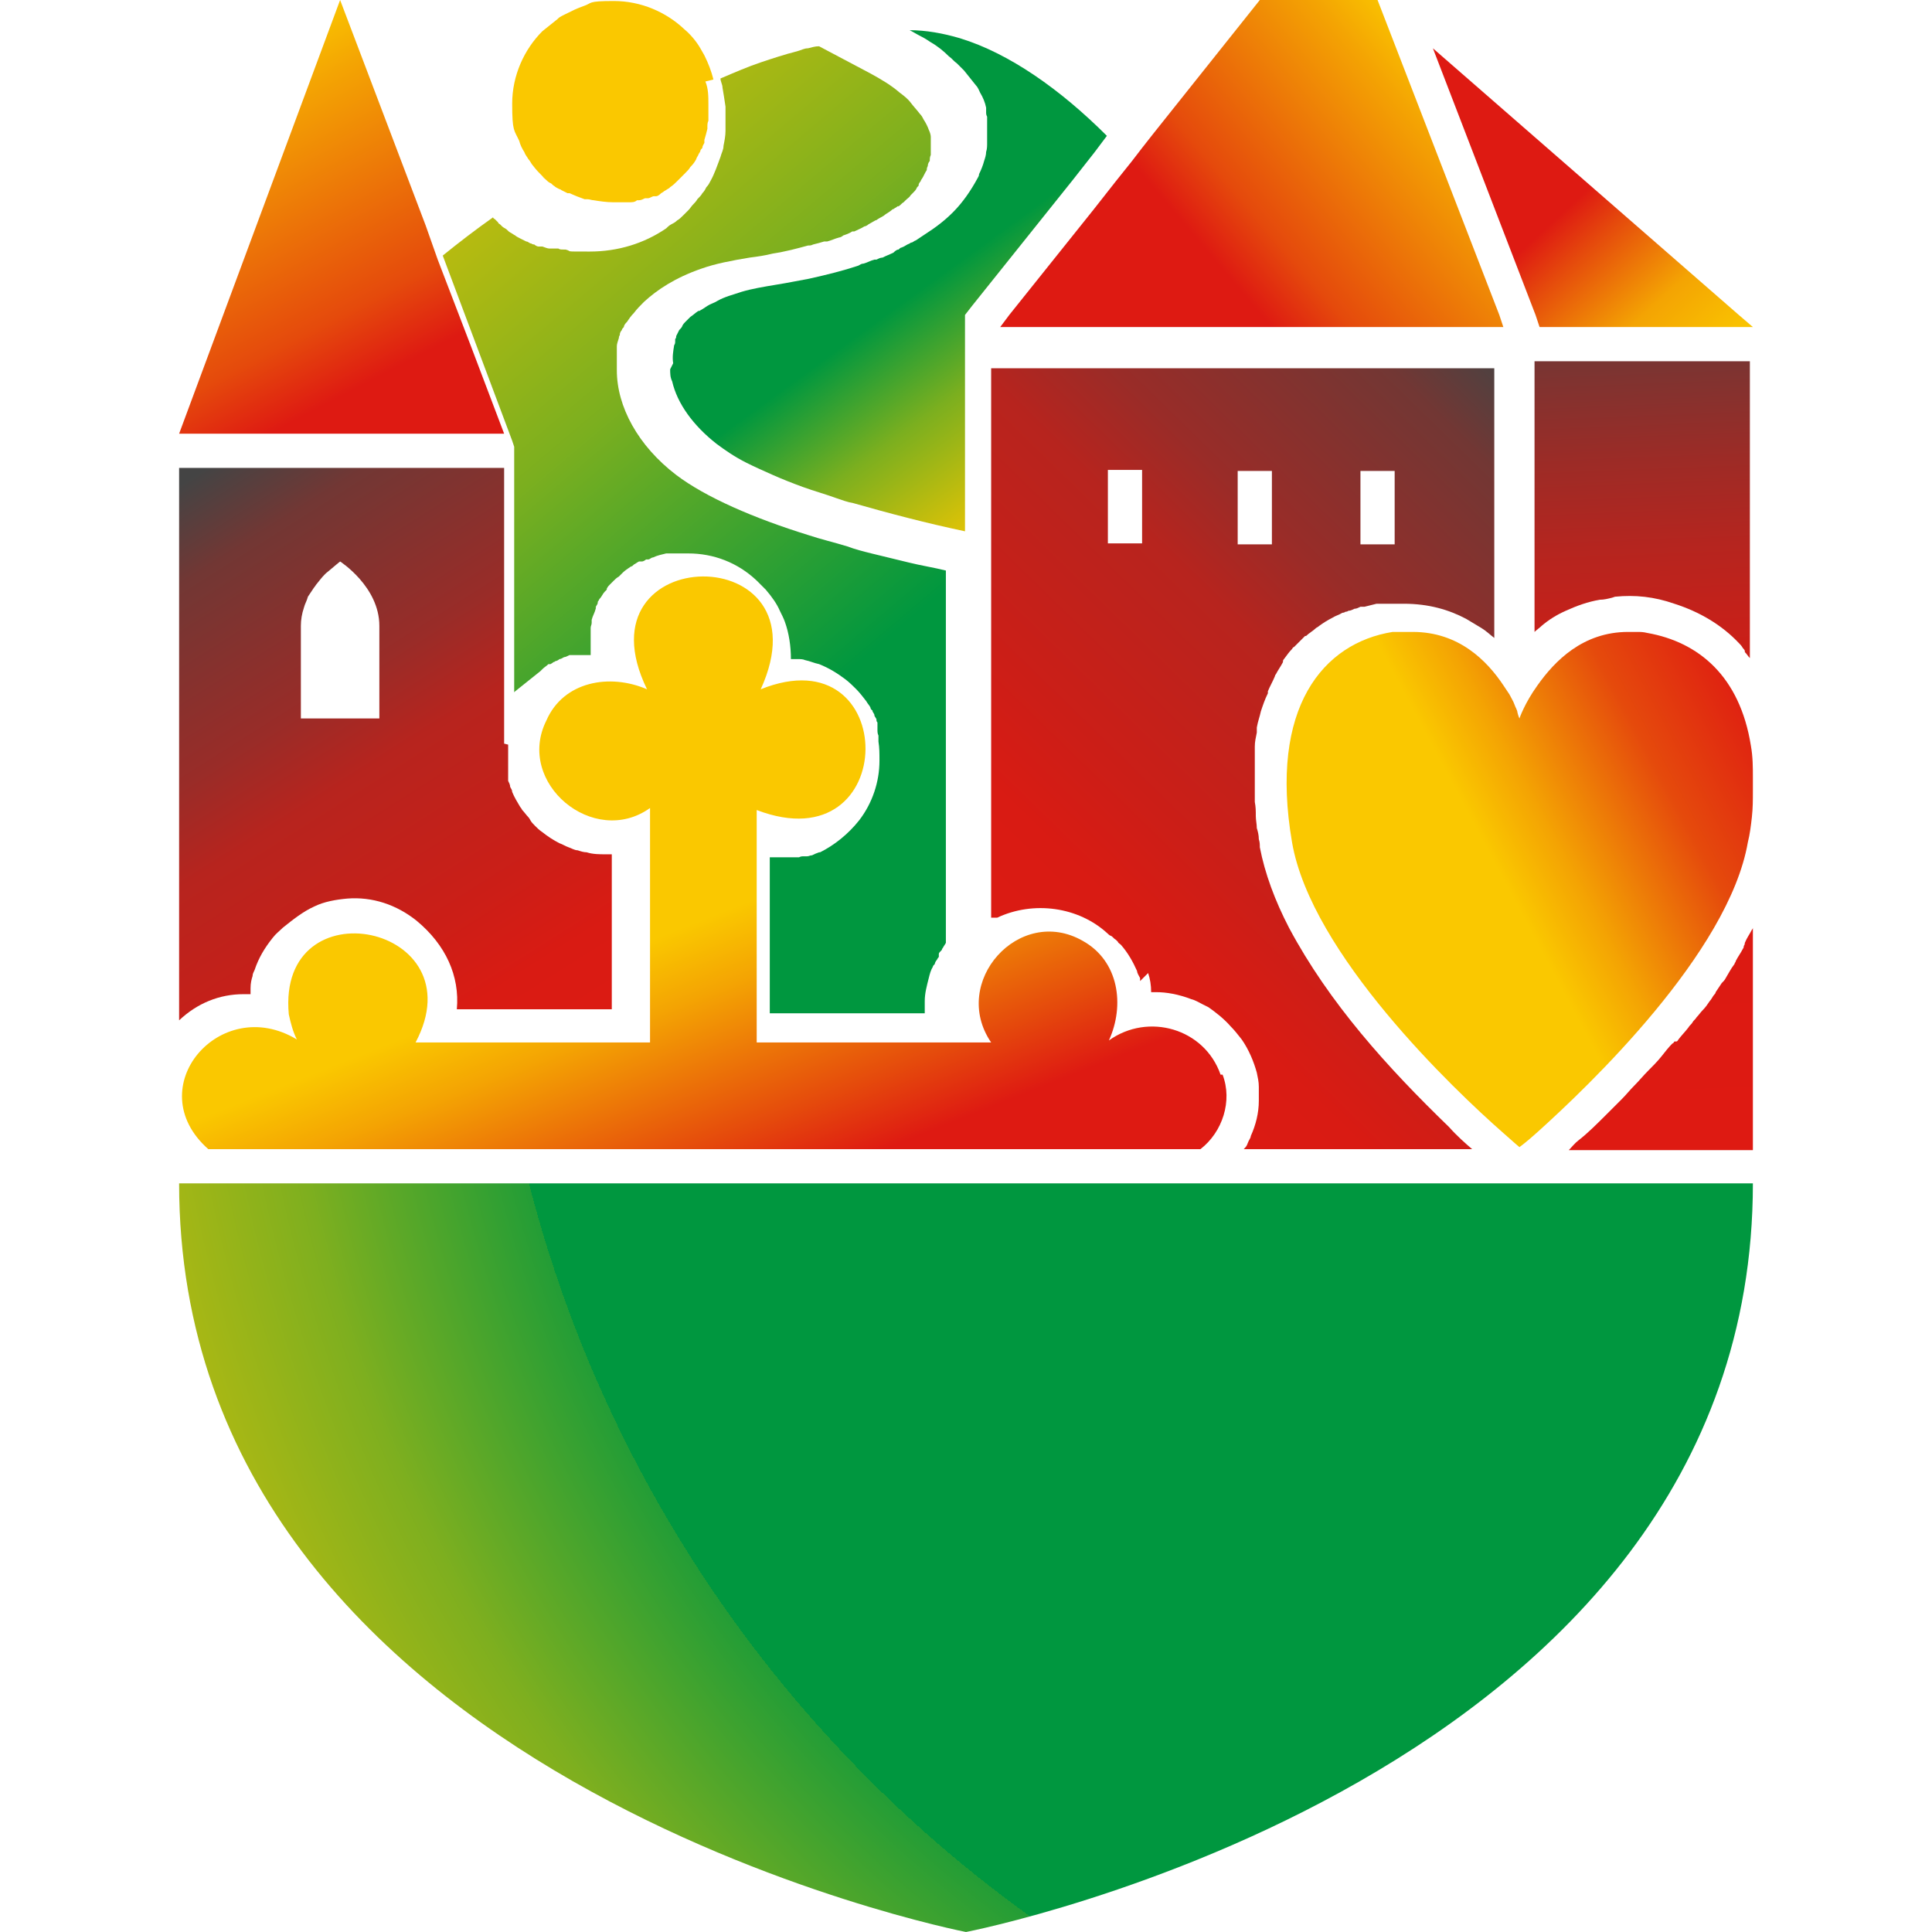 <svg xmlns="http://www.w3.org/2000/svg" xmlns:xlink="http://www.w3.org/1999/xlink" id="Calque_2" viewBox="0 0 192 192"><defs><style>      .st0 {        fill: none;      }      .st1 {        fill: url(#Dégradé_sans_nom_6);      }      .st2 {        fill: url(#Dégradé_sans_nom_7);      }      .st3 {        fill: url(#Dégradé_sans_nom_4);      }      .st4 {        fill: url(#Dégradé_sans_nom_5);      }      .st5 {        fill: url(#Dégradé_sans_nom_2);      }      .st6 {        fill: url(#Dégradé_sans_nom_3);      }      .st7 {        fill: url(#Dégradé_sans_nom_8);      }      .st8 {        fill: #fac800;      }      .st9 {        fill: url(#Dégradé_sans_nom_201);      }      .st10 {        fill: url(#Dégradé_sans_nom_100);      }      .st11 {        fill: url(#Dégradé_sans_nom_41);      }      .st12 {        fill: url(#Dégradé_sans_nom_31);      }      .st13 {        fill: url(#Dégradé_sans_nom_98);      }      .st14 {        fill: url(#Dégradé_sans_nom_20);      }      .st15 {        fill: url(#Dégradé_sans_nom_22);      }    </style><linearGradient id="D&#xE9;grad&#xE9;_sans_nom_4" data-name="D&#xE9;grad&#xE9; sans nom 4" x1="109.5" y1="78.9" x2="164.5" y2="49.5" gradientUnits="userSpaceOnUse"><stop offset=".5" stop-color="#fac800"></stop><stop offset=".6" stop-color="#f4a403"></stop><stop offset=".8" stop-color="#e54a0c"></stop><stop offset="1" stop-color="#de1a12"></stop></linearGradient><linearGradient id="D&#xE9;grad&#xE9;_sans_nom_3" data-name="D&#xE9;grad&#xE9; sans nom 3" x1="27.7" y1="62.9" x2="53.4" y2="127.9" gradientUnits="userSpaceOnUse"><stop offset=".6" stop-color="#fac800"></stop><stop offset=".7" stop-color="#f4a403"></stop><stop offset=".9" stop-color="#e54a0c"></stop><stop offset="1" stop-color="#de1a12"></stop></linearGradient><linearGradient id="D&#xE9;grad&#xE9;_sans_nom_31" data-name="D&#xE9;grad&#xE9; sans nom 3" x1="48.4" y1="54.9" x2="74" y2="119.7" xlink:href="#D&#xE9;grad&#xE9;_sans_nom_3"></linearGradient><linearGradient id="D&#xE9;grad&#xE9;_sans_nom_7" data-name="D&#xE9;grad&#xE9; sans nom 7" x1="109.2" y1="54.9" x2="78.3" y2="12.3" gradientUnits="userSpaceOnUse"><stop offset=".1" stop-color="#fac800"></stop><stop offset=".2" stop-color="#d6c108"></stop><stop offset=".4" stop-color="#7baf1f"></stop><stop offset=".6" stop-color="#00973f"></stop></linearGradient><linearGradient id="D&#xE9;grad&#xE9;_sans_nom_98" data-name="D&#xE9;grad&#xE9; sans nom 98" x1="46" y1="7.6" x2="121.2" y2="96.5" gradientUnits="userSpaceOnUse"><stop offset="0" stop-color="#fac800"></stop><stop offset="0" stop-color="#d6c108"></stop><stop offset=".3" stop-color="#7baf1f"></stop><stop offset=".6" stop-color="#00973f"></stop></linearGradient><linearGradient id="D&#xE9;grad&#xE9;_sans_nom_22" data-name="D&#xE9;grad&#xE9; sans nom 22" x1="18.2" y1="7" x2="51.5" y2="70.8" gradientUnits="userSpaceOnUse"><stop offset="0" stop-color="#fac800"></stop><stop offset=".1" stop-color="#f4a403"></stop><stop offset=".4" stop-color="#e54a0c"></stop><stop offset=".5" stop-color="#de1a12"></stop></linearGradient><linearGradient id="D&#xE9;grad&#xE9;_sans_nom_2" data-name="D&#xE9;grad&#xE9; sans nom 2" x1="58.5" y1="112.7" x2="13.2" y2="41.1" gradientUnits="userSpaceOnUse"><stop offset="0" stop-color="#de1a12"></stop><stop offset=".2" stop-color="#d91b13"></stop><stop offset=".3" stop-color="#cc1e17"></stop><stop offset=".5" stop-color="#b7241e"></stop><stop offset=".6" stop-color="#992c28"></stop><stop offset=".8" stop-color="#723734"></stop><stop offset=".9" stop-color="#444"></stop></linearGradient><linearGradient id="D&#xE9;grad&#xE9;_sans_nom_8" data-name="D&#xE9;grad&#xE9; sans nom 8" x1="96.1" y1="102.4" x2="162.8" y2="34" gradientUnits="userSpaceOnUse"><stop offset="0" stop-color="#de1a12"></stop><stop offset=".2" stop-color="#d91b13"></stop><stop offset=".3" stop-color="#cc1e17"></stop><stop offset=".5" stop-color="#b7241e"></stop><stop offset=".6" stop-color="#992c28"></stop><stop offset=".8" stop-color="#723734"></stop><stop offset=".9" stop-color="#444"></stop></linearGradient><linearGradient id="D&#xE9;grad&#xE9;_sans_nom_20" data-name="D&#xE9;grad&#xE9; sans nom 20" x1="166" y1="112.5" x2="162.7" y2="29.3" gradientUnits="userSpaceOnUse"><stop offset="0" stop-color="#de1a12"></stop><stop offset=".3" stop-color="#db1a12"></stop><stop offset=".5" stop-color="#d41c15"></stop><stop offset=".6" stop-color="#c72019"></stop><stop offset=".7" stop-color="#b5251f"></stop><stop offset=".8" stop-color="#9d2b26"></stop><stop offset=".9" stop-color="#803330"></stop><stop offset="1" stop-color="#5e3c3b"></stop><stop offset="1" stop-color="#444"></stop></linearGradient><linearGradient id="D&#xE9;grad&#xE9;_sans_nom_201" data-name="D&#xE9;grad&#xE9; sans nom 20" x1="165.4" y1="112.5" x2="162.1" y2="29.3" xlink:href="#D&#xE9;grad&#xE9;_sans_nom_20"></linearGradient><linearGradient id="D&#xE9;grad&#xE9;_sans_nom_5" data-name="D&#xE9;grad&#xE9; sans nom 5" x1="168.8" y1="38.1" x2="139.5" y2="6.2" gradientUnits="userSpaceOnUse"><stop offset="0" stop-color="#fac800"></stop><stop offset=".2" stop-color="#f4a403"></stop><stop offset=".4" stop-color="#e54a0c"></stop><stop offset=".5" stop-color="#de1a12"></stop></linearGradient><linearGradient id="D&#xE9;grad&#xE9;_sans_nom_6" data-name="D&#xE9;grad&#xE9; sans nom 6" x1="146.1" y1="8.8" x2="99.7" y2="48.1" gradientUnits="userSpaceOnUse"><stop offset="0" stop-color="#fac800"></stop><stop offset=".1" stop-color="#f4a403"></stop><stop offset=".4" stop-color="#e54a0c"></stop><stop offset=".5" stop-color="#de1a12"></stop></linearGradient><radialGradient id="D&#xE9;grad&#xE9;_sans_nom_100" data-name="D&#xE9;grad&#xE9; sans nom 100" cx="177.7" cy="85.5" fx="177.7" fy="85.5" r="215.3" gradientUnits="userSpaceOnUse"><stop offset=".6" stop-color="#00973f"></stop><stop offset=".6" stop-color="#239d36"></stop><stop offset=".7" stop-color="#7eaf1f"></stop><stop offset=".9" stop-color="#fac800"></stop></radialGradient><linearGradient id="D&#xE9;grad&#xE9;_sans_nom_41" data-name="D&#xE9;grad&#xE9; sans nom 4" x1="121.1" y1="100.6" x2="176.1" y2="71.3" xlink:href="#D&#xE9;grad&#xE9;_sans_nom_4"></linearGradient></defs><g><g><path class="st0" d="M68,2.8c.6.6,1.1,1.2,1.6,1.9-.4-.7-1-1.4-1.6-1.9Z"></path><path class="st0" d="M140.1,62.6c0,0,.2,0,.3,0,0,0-.2,0-.3,0,0,0,0,0,0,0Z"></path><path class="st0" d="M138.4,62.8c.2,0,.4,0,.5,0,.3,0,.6,0,.9,0-.3,0-.6,0-.9,0-.2,0-.4,0-.5,0Z"></path><path class="st0" d="M148.8,67c.2.3.5.6.6.9h0c-.2-.3-.4-.6-.6-.9Z"></path><path class="st0" d="M151.5,113.6c.3-.3.7-.6,1.3-1.1-.6.5-1,.9-1.3,1.1Z"></path><path class="st0" d="M56.5,65s0,0,0,0c0,0,0,0,0,0,0,0,0,0,0,0Z"></path><path class="st0" d="M150.7,70.3c0,.1.1.2.1.4,0,0,0,.2,0,.2,0,0,0-.1,0-.2,0-.1,0-.2-.1-.4Z"></path><path class="st0" d="M51.5,13.9c.1.4.3.8.5,1.1.1.3.3.5.4.7-.2-.2-.3-.5-.4-.7-.2-.4-.4-.7-.5-1.1Z"></path><path class="st8" d="M70.9,7.9c-.2-.8-.5-1.6-.9-2.4-.1-.2-.3-.5-.4-.7-.4-.7-1-1.4-1.6-1.9-1.8-1.7-4.3-2.8-7-2.8s-2.1.2-3,.5c-.6.2-1.2.5-1.8.8s-.6.3-.8.5c-.5.4-1,.8-1.5,1.2-1.8,1.8-3,4.4-3,7.2s.2,2.6.7,3.7c.1.4.3.8.5,1.1.1.3.3.5.4.7.2.2.3.5.5.7.3.4.6.7.9,1h0c.1.1.3.3.4.4.1.1.2.2.4.3.1,0,.2.2.4.3.1.1.3.2.5.3,0,0,0,0,0,0,0,0,.1,0,.2.1.2.1.4.2.6.3,0,0,.1,0,.2,0,.2.1.5.2.7.3,0,0,0,0,0,0,0,0,0,0,0,0,0,0,0,0,0,0,.3.1.5.2.8.3.1,0,.2,0,.3,0,.2,0,.4.1.6.1.6.1,1.3.2,1.9.2s.6,0,.9,0c.1,0,.2,0,.3,0,.2,0,.4,0,.5,0,0,0,0,0,0,0,.2,0,.5,0,.7-.2,0,0,.1,0,.2,0,.2,0,.4-.1.6-.2,0,0,.2,0,.3,0,.2,0,.4-.2.6-.2,0,0,0,0,0,0,0,0,0,0,.1,0,0,0,0,0,.1,0,.2,0,.4-.2.5-.3,0,0,.2-.1.3-.2.2-.1.3-.2.5-.3,0,0,0,0,.1-.1.3-.2.5-.4.7-.6,0,0,0,0,.1-.1.2-.2.4-.4.6-.6,0,0,0,0,.1-.1.2-.2.4-.4.5-.6,0,0,0,0,.1-.1.2-.2.4-.5.5-.7,0-.1.1-.2.2-.4,0-.1.2-.3.2-.4,0-.1.1-.2.2-.3,0-.2.1-.3.2-.5,0,0,0-.2,0-.3.1-.3.2-.7.3-1.1,0,0,0-.1,0-.2,0-.2,0-.4.1-.6,0,0,0-.2,0-.2,0-.2,0-.4,0-.6,0,0,0,0,0-.1,0-.2,0-.5,0-.7,0-.8,0-1.6-.3-2.3Z"></path><path class="st8" d="M54.3,17.9c-.1-.1-.3-.2-.4-.4,0,0,0,0,.1.1,0,0,0,0,.1.1,0,0,.1.1.2.2Z"></path><path class="st3" d="M139.8,62.6c.1,0,.2,0,.3,0,0,0-.1,0-.2,0,0,0,0,0-.1,0Z"></path><path class="st6" d="M42.3,99.7s0,0,0,0c0,0,0,0,0,0,0,0,0,0,0,0Z"></path></g><path class="st12" d="M121.3,106.8c-1.6-4.6-7.2-6.2-11.1-3.4,1.6-3.5,1-7.9-2.6-9.9,0,0,0,0,0,0,0,0,0,0,0,0-6.3-3.6-13.2,4.1-9.1,10.1h-23.3v-23.1c14.4,5.5,14.3-17.6.4-12,6.9-15.1-18.5-14.8-11.3,0-3.7-1.6-8.3-.8-10,3.1-3.1,6.2,4.7,12.7,10.3,8.7v23.3h-23.3c6.2-11.7-13.8-15.8-12.6-2.8.2.9.4,1.7.8,2.5-7.6-4.6-15.7,4.8-8.8,10.9,31.3,0,67.1,0,98.6,0,2.2-1.7,3.2-4.8,2.2-7.4Z"></path><path class="st2" d="M66.6,36.7c0,.4,0,.8.2,1.2.5,2.2,2.1,4.4,4.4,6.2.8.6,1.8,1.3,3,1.9.8.4,1.7.8,2.6,1.2s1.9.8,3,1.2c1.1.4,2.2.7,3.3,1.1.6.2,1.1.4,1.7.5,3.5,1,7.3,2,11.1,2.8v-21.5l.7-.9,10-12.5,2.2-2.8,1.2-1.6c-4.6-4.6-9.7-8.2-14.6-9.7h0c-1.7-.5-3.4-.8-5-.8.4.2.7.4,1.1.6.4.2.7.4,1,.6.7.4,1.3.9,1.8,1.4.3.2.5.5.8.7.2.2.5.5.7.7.4.5.8,1,1.2,1.5.2.2.3.5.4.7.3.5.5,1,.6,1.5,0,.1,0,.2,0,.4,0,0,0,0,0,0,0,0,0,0,0,.1,0,.1,0,.2.1.4,0,0,0,.1,0,.2,0,0,0,.1,0,.2,0,.2,0,.4,0,.6,0,0,0,0,0,0,0,0,0,0,0,0,0,0,0,0,0,0,0,0,0,0,0,0,0,0,0,0,0,.1,0,.2,0,.5,0,.7,0,0,0,0,0,0,0,.3,0,.5,0,.8,0,0,0,0,0,0,0,0,0,0,0,0,0,.3,0,.6-.1.9,0,0,0,0,0,0,0,.3-.1.6-.2.9-.1.4-.3.9-.5,1.3,0,.2-.1.3-.2.5-.6,1.1-1.4,2.3-2.4,3.3-.8.8-1.7,1.5-2.8,2.2,0,0,0,0,0,0,0,0,0,0,0,0-.3.2-.6.4-.9.6-.1,0-.3.2-.4.2,0,0,0,0,0,0,0,0-.1,0-.2.1-.3.1-.5.3-.8.4-.1,0-.2.1-.3.2-.2,0-.4.2-.5.3-.4.2-.7.3-1.1.5,0,0,0,0,0,0,0,0,0,0,0,0h0s0,0,0,0c0,0,0,0,0,0-.2,0-.4.1-.6.2,0,0-.1,0-.2,0-.4.1-.7.3-1.1.4-.2,0-.3.1-.5.2-1.5.5-3.1.9-4.9,1.3-.5.1-1.1.2-1.6.3s-1.1.2-1.7.3c-1.2.2-2.4.4-3.4.7-.9.3-1.7.5-2.4.9-.3.2-.7.3-1,.5,0,0,0,0,0,0-.3.2-.6.4-.8.5,0,0,0,0-.1,0-.3.2-.5.4-.8.6,0,0,0,0,0,0,0,0,0,0,0,0,0,0-.1.1-.2.2-.1.1-.2.2-.3.3,0,0,0,0,0,0,0,0,0,0,0,0,0,0,0,0,0,0,0,0,0,0,0,0-.1.1-.2.2-.3.4,0,0,0,0,0,0,0,0,0,0,0,0,0,.1-.2.3-.3.4,0,0,0,0,0,0,0,0,0,0,0,0,0,0,0,0,0,0,0,0,0,0,0,0-.1.2-.2.4-.3.6,0,.1,0,.2-.1.3,0,0,0,.2,0,.2,0,.1,0,.3-.1.4-.1.6-.2,1.2-.1,1.8Z"></path><path class="st13" d="M53.7,66.7h0c0,0,.1-.1.2-.2,0,0,0,0,0,0,.2-.2.4-.3.6-.5,0,0,0,0,0,0,0,0,0,0,0,0,0,0,0,0,0,0,0,0,0,0,0,0,0,0,0,0,0,0,0,0,0,0,0,0,0,0,0,0,.1,0,0,0,0,0,.1,0,0,0,.2-.1.3-.2,0,0,0,0,0,0,0,0,0,0,0,0,0,0,0,0,0,0,0,0,.1,0,.2-.1,0,0,0,0,0,0,0,0,0,0,0,0,0,0,0,0,0,0,.1,0,.3-.1.4-.2h0c.2,0,.4-.2.5-.2,0,0,0,0,0,0,0,0,0,0,0,0h0s0,0,0,0c0,0,0,0,0,0,0,0,0,0,0,0,.1,0,.3-.1.5-.2,0,0,0,0,0,0,.1,0,.2,0,.3,0,.1,0,.2,0,.3,0,0,0,0,0,0,0,.1,0,.3,0,.5,0,0,0,0,0,.1,0,0,0,0,0,0,0,.1,0,.3,0,.4,0,.2,0,.3,0,.5,0,0-.1,0-.2,0-.4,0-.2,0-.4,0-.6,0-.2,0-.3,0-.5,0,0,0-.2,0-.2,0,0,0,0,0,0,0,0,0-.2,0-.3,0,0,0-.2,0-.3,0-.1,0-.3,0-.4,0-.2.1-.3.1-.5,0,0,0-.2,0-.3.1-.4.3-.7.4-1.1s0,0,0-.1c0,0,0,0,0,0,0-.2.2-.3.2-.5,0,0,0-.2.1-.2,0,0,0-.1.1-.2,0,0,0,0,0,0,.2-.2.3-.5.5-.7,0,0,.1-.1.2-.2,0,0,0,0,0-.1h0c.1-.2.2-.3.3-.4,0,0,0,0,0,0,.1-.1.2-.2.4-.4,0,0,0,0,0,0h0s0,0,0,0c.1-.1.3-.3.5-.4h0c0,0,0,0,.1-.1,0,0,.2-.2.3-.3h0s0,0,0,0h0c.2-.2.5-.4.8-.6.1,0,.2-.1.3-.2.2-.1.3-.2.5-.3,0,0,0,0,.1,0,0,0,.1,0,.2,0,.1,0,.3-.1.4-.2,0,0,.1,0,.2,0,.2,0,.3-.2.5-.2.4-.2.9-.3,1.3-.4.2,0,.3,0,.5,0,0,0,.2,0,.3,0,.2,0,.4,0,.6,0,0,0,.2,0,.3,0,.2,0,.3,0,.5,0,2.5,0,4.9.9,6.8,2.7.3.3.6.6.9.9.6.7,1.1,1.4,1.4,2.1.2.4.4.8.5,1.1.4,1.1.6,2.4.6,3.7.2,0,.5,0,.7,0s.5,0,.7.1c.5.1.9.3,1.4.4,1,.4,1.8.9,2.6,1.5.4.3.8.7,1.1,1s.7.8,1,1.2c.1.2.3.4.4.6,0,0,0,.2.2.3,0,.2.2.3.2.5,0,.1.2.3.2.4,0,.1,0,.2.1.3,0,0,0,0,0,0,0,0,0,.1,0,.2,0,.1,0,.2,0,.3,0,0,0,.2,0,.2,0,0,0,0,0,0,0,.2,0,.4.1.6,0,0,0,0,0,0,0,0,0,.1,0,.2,0,.1,0,.3,0,.4.1.6.1,1.2.1,1.9,0,2.1-.7,4.2-2,5.9-1.1,1.4-2.5,2.5-3.9,3.2,0,0,0,0-.1,0-.3.1-.5.2-.7.3,0,0,0,0,0,0-.2,0-.3.1-.5.1,0,0,0,0-.1,0,0,0-.1,0-.2,0-.2,0-.3,0-.5.1,0,0-.2,0-.2,0h0s0,0,0,0c-.1,0-.3,0-.4,0-.1,0-.2,0-.4,0,0,0,0,0,0,0,0,0-.1,0-.2,0,0,0,0,0-.2,0h0s0,0,0,0c-.3,0-.5,0-.8,0,0,0-.2,0-.3,0h0s0,0,0,0c-.1,0-.3,0-.4,0v15.5h15.4c0-.4,0-.8,0-1.2,0-.8.2-1.5.4-2.3.1-.4.2-.8.4-1.1,0-.1.1-.2.2-.3,0,0,0,0,0,0,0,0,0,0,0,0,0,0,0,0,0,0,0,0,0,0,0,0,0-.1.1-.3.2-.4,0,0,.1-.2.2-.3,0,0,0-.1,0-.2,0,0,0,0,0-.1,0-.1.1-.2.3-.4,0,0,0-.1.1-.2.1-.2.2-.3.3-.5v-37c-1.2-.3-2.5-.5-3.7-.8-1.2-.3-2.5-.6-3.7-.9-.8-.2-1.6-.4-2.4-.7-1.3-.4-2.6-.7-3.8-1.1-5.5-1.7-10.3-3.8-13.2-6-3.8-2.9-5.9-6.8-5.9-10.4,0-.1,0-.3,0-.4,0-.2,0-.4,0-.5,0,0,0,0,0,0,0-.2,0-.4,0-.5,0,0,0,0,0,0,0,0,0,0,0,0,0,0,0-.2,0-.3,0-.1,0-.3,0-.4,0-.1,0-.2,0-.3,0-.2.1-.5.2-.8,0,0,0-.2.1-.3,0,0,0,0,0-.1,0-.1.1-.3.2-.4,0-.1.1-.2.2-.3,0,0,0,0,0,0,0-.2.2-.4.3-.5.2-.3.4-.6.7-.9.3-.4.6-.7,1-1.1,1.3-1.2,3.1-2.4,5.7-3.3,1.4-.5,3-.8,4.8-1.1.8-.1,1.5-.2,2.3-.4,1.3-.2,2.4-.5,3.5-.8.2,0,.3,0,.5-.1.4-.1.8-.2,1.1-.3,0,0,.2,0,.3,0,.4-.1.8-.3,1.2-.4.1,0,.3-.1.4-.2.3-.1.6-.2.9-.4,0,0,.1,0,.2,0,.4-.2.7-.3,1-.5.1,0,.3-.1.4-.2.2-.1.5-.3.7-.4,0,0,.1,0,.2-.1.3-.2.6-.3.8-.5,0,0,0,0,0,0,0,0,0,0,0,0,0,0,0,0,0,0,.3-.2.5-.3.7-.5,0,0,.1,0,.2-.1,0,0,0,0,0,0,0,0,0,0,0,0,0,0,.2-.1.3-.2,0,0,0,0,0,0,0,0,0,0,.1,0,.2-.1.3-.3.5-.4,0,0,.1-.1.2-.2,0,0,0,0,0,0,.2-.2.4-.3.5-.5,0,0,.1-.1.2-.2,0,0,0,0,0,0,0,0,0,0,0,0,0,0,0,0,0,0,0,0,0,0,0,0,.2-.2.3-.3.4-.5,0-.1.2-.2.2-.3,0,0,0,0,0-.1,0,0,.1-.2.2-.3,0,0,0-.1.1-.2.2-.3.3-.6.5-.9,0-.1,0-.2.1-.4,0-.2.1-.4.2-.5,0,0,0,0,0,0,0,0,0,0,0,0,0,0,0,0,0,0h0c0-.2,0-.4.1-.6,0,0,0,0,0,0,0-.2,0-.4,0-.6,0,0,0,0,0,0,0,0,0,0,0,0,0,0,0,0,0,0,0,0,0,0,0,0,0-.2,0-.4,0-.6,0-.1,0-.2,0-.3,0,0,0-.2,0-.3,0-.2-.1-.5-.2-.7,0,0,0,0,0,0,0,0,0,0,0,0,0,0,0,0,0,0-.1-.3-.3-.7-.5-1-.1-.2-.2-.4-.4-.6-.3-.4-.6-.7-.9-1.1s-.7-.7-1.1-1c-.8-.7-1.8-1.3-2.9-1.9l-5.1-2.7c-.4,0-.7.1-1.1.2-.4,0-.7.2-1.1.3-1.2.3-2.4.7-3.6,1.1s-2.6,1-4,1.6c0,.3.2.6.2.9.1.6.2,1.2.3,1.9,0,.3,0,.6,0,1,0,.5,0,.9,0,1.4,0,0,0,0,0,0,0,.5-.1,1-.2,1.5,0,0,0,0,0,0,0,.4-.2.7-.3,1.1-.3.8-.6,1.7-1,2.4-.1.2-.2.4-.4.6-.1.2-.2.4-.4.6-.1.2-.3.4-.5.6-.1.2-.3.4-.4.5-.2.2-.3.4-.5.6-.2.2-.3.3-.5.5-.2.2-.4.4-.6.5-.2.2-.4.3-.6.4-.2.1-.4.3-.5.4-2.2,1.5-4.8,2.3-7.6,2.3s-1.6,0-2.4-.2c0,0-.1,0-.2,0,0,0,0,0,0,0-.2,0-.4,0-.5-.1-.1,0-.2,0-.4,0-.1,0-.2,0-.4,0,0,0,0,0,0,0,0,0,0,0-.1,0-.2,0-.4-.1-.7-.2,0,0-.1,0-.2,0,0,0,0,0,0,0,0,0-.1,0-.2,0-.1,0-.3-.1-.4-.2,0,0-.2,0-.3-.1-.2,0-.3-.2-.5-.2-.2-.1-.4-.2-.6-.3-.2-.1-.4-.2-.5-.3,0,0,0,0,0,0s0,0,0,0c0,0,0,0,0,0-.2-.1-.3-.2-.5-.3-.2-.1-.3-.3-.5-.4,0,0-.2-.1-.3-.2,0,0-.1-.1-.2-.2,0,0-.2-.1-.2-.2,0,0-.2-.2-.3-.3,0,0-.2-.1-.2-.2-1.7,1.2-3.4,2.5-5,3.8l6.9,18.4.2.6v24.4s0,0,0,0c0,0,0,0,.1-.1h0Z"></path><polygon class="st15" points="50.1 43.1 46.8 34.4 43.5 25.8 42.3 22.4 33.8 0 17.8 43.1 50.1 43.1 50.1 43.1"></polygon><path class="st5" d="M50.1,73.9h0v-27.4H17.8v54.9c1.8-1.7,4-2.6,6.4-2.6s.5,0,.7,0c0-.2,0-.4,0-.6,0-.5.1-.9.2-1.2,0-.2.1-.4.2-.6.4-1.2,1-2.2,1.8-3.2.3-.4.7-.7,1-1,1-.8,2-1.6,3.1-2.1,1-.5,2.2-.7,3.3-.8,2.5-.2,4.9.6,6.9,2.2,2.9,2.4,4.3,5.5,4,8.8h15.4v-15.4c-.1,0-.2,0-.3,0-.1,0-.2,0-.3,0-.6,0-1.3,0-1.9-.2-.3,0-.6-.1-.9-.2-.3,0-.6-.2-.9-.3-.3-.1-.6-.3-.9-.4-.6-.3-1.2-.7-1.7-1.1-.3-.2-.5-.4-.7-.6-.2-.2-.4-.4-.5-.6,0,0-.1-.2-.2-.3-.2-.2-.4-.5-.6-.7,0,0-.1-.2-.2-.3-.3-.5-.6-1-.8-1.5,0-.2-.1-.3-.2-.5,0,0,0,0,0,0,0-.2-.1-.4-.2-.6,0,0,0-.2,0-.3,0,0,0-.1,0-.2,0,0,0-.2,0-.2,0-.1,0-.2,0-.4,0-.1,0-.2,0-.4,0-.1,0-.3,0-.4,0,0,0-.1,0-.2,0,0,0,0,0-.1,0-.1,0-.3,0-.4,0,0,0-.2,0-.2,0,0,0,0,0-.1,0,0,0,0,0-.1,0-.1,0-.2,0-.3,0,0,0-.2,0-.3h0ZM37.8,71.4h-7.9v-9.2c0-.6.1-1.2.3-1.8.1-.4.3-.7.4-1.1.2-.3.4-.6.6-.9.1-.1.2-.3.3-.4.4-.5.7-.9,1.1-1.2.7-.6,1.2-1,1.2-1,0,0,3.9,2.5,3.9,6.4v9.2Z"></path><path class="st7" d="M114.1,96.7s0,0,0,0c0,0,0,0,0,0,.2.6.3,1.2.3,1.9.2,0,.3,0,.5,0,1,0,2.2.2,3.5.7.4.1.7.3,1.1.5s.4.2.6.3c.7.5,1.5,1.1,2.2,1.9.4.4.7.8,1.1,1.3.7,1,1.2,2.2,1.5,3.3.1.5.2.9.2,1.4,0,.2,0,.5,0,.7,0,.2,0,.5,0,.7,0,1.2-.3,2.4-.8,3.5,0,.2-.2.4-.3.7s-.2.4-.4.6h22.7c-.7-.6-1.5-1.3-2.3-2.2-6.1-5.9-11.9-12.3-15.9-19.8-1.4-2.7-2.4-5.4-2.9-8,0-.3,0-.5-.1-.8,0-.4-.1-.8-.2-1.1,0-.4-.1-.8-.1-1.2,0-.5,0-.9-.1-1.4,0-.4,0-.7,0-1,0-.5,0-1,0-1.4,0-.3,0-.6,0-.9,0-.4,0-.9,0-1.3,0-.1,0-.3,0-.4,0-.2,0-.3,0-.5,0-.5.1-.9.2-1.4,0-.1,0-.3,0-.4,0,0,0,0,0-.1.1-.6.3-1.1.4-1.6,0,0,0,0,0,0,0,0,0,0,0,0,.2-.6.4-1.2.7-1.8,0,0,0,0,0,0,0,0,0-.1,0-.2,0,0,0,0,0,0,.2-.5.5-1,.7-1.5,0,0,0,0,0,0,0,0,0-.1.1-.2.2-.4.5-.8.7-1.2,0,0,0,0,0-.1,0,0,0-.1.1-.2.3-.4.5-.7.8-1,0,0,.1-.2.2-.2.3-.3.6-.6.9-.9,0,0,.1-.1.2-.2,0,0,0,0,.1,0,.3-.3.7-.5,1-.8,0,0,.2-.1.3-.2.4-.3.9-.6,1.3-.8,0,0,0,0,0,0,0,0,0,0,0,0,.3-.2.7-.3,1-.5,0,0,.2,0,.3-.1,0,0,0,0,0,0,0,0,.2,0,.3-.1.2,0,.4-.1.6-.2.2,0,.4-.1.6-.2,0,0,.2,0,.2,0,0,0,.1,0,.2,0,.4-.1.8-.2,1.2-.3.1,0,.2,0,.3,0,.2,0,.3,0,.5,0,0,0,0,0,0,0h0s0,0,0,0c0,0,0,0,.1,0h0s0,0,0,0c.4,0,.7,0,1,0,0,0,.1,0,.2,0,.1,0,.2,0,.3,0,.1,0,.2,0,.3,0,2.5,0,4.5.6,6.2,1.5.5.3,1,.6,1.5.9.5.3.9.7,1.3,1v-26.8h-50v54.6c0,0,.1,0,.2,0,0,0,.1,0,.2,0,0,0,0,0,0,0,0,0,.1,0,.2,0,3.6-1.7,8.1-1.1,11,1.6,0,0,.2.2.3.2.2.1.3.3.5.4,0,0,.1.1.2.2,0,.1.2.2.3.3.7.8,1.2,1.7,1.6,2.6,0,.2.2.5.3.7,0,0,0,.2,0,.2,0,0,0,0,0,0,0,0,0,0,0,.1,0,0,0,0,0,0ZM135.2,46.8h3.4v7.3h-3.4v-7.3ZM123,46.8h3.4v7.3h-3.4v-7.3ZM113.5,54h-3.4v-7.3h3.4v7.3Z"></path><path class="st14" d="M160.5,59.3c2-.2,3.9,0,5.9.7,2.5.8,4.7,2.1,6.4,3.9,0,0,0,0,0,0,.1.1.3.3.4.5,0,0,.2.2.2.3,0,0,0,0,0,.1.2.2.3.4.5.6v-29.5h-21.4v26.9c.2-.2.5-.4.7-.6.7-.6,1.5-1.1,2.4-1.5,1.1-.5,2.2-.9,3.4-1.1.4,0,.8-.1,1.2-.2Z"></path><path class="st9" d="M166.4,103.5s0,0,0,0c0,0-.1.2-.2.2-.4.4-.7.8-1.1,1.3-.4.5-.9,1-1.3,1.4-.5.5-.9,1-1.4,1.5-.4.4-.8.9-1.2,1.3-.5.5-1,1-1.5,1.5-1,1-1.9,1.9-2.8,2.6-.4.3-.7.7-1,1h18.3v-22.1c0,0,0,.1-.1.2-.2.4-.5.8-.7,1.3,0,0,0,0,0,0,0,0,0,.2-.1.3,0,0,0,.2-.1.3-.2.4-.5.8-.7,1.2,0,0,0,.1-.1.2,0,0,0,.1-.1.2-.3.4-.5.8-.8,1.3,0,0,0,0,0,0,0,0,0,0,0,0-.1.2-.2.3-.4.5-.2.3-.4.6-.6.9,0,0,0,.1-.1.2-.2.2-.3.5-.5.7,0,0,0,0,0,0-.2.3-.4.6-.7.9-.2.2-.4.5-.6.7-.1.2-.3.3-.4.5,0,0,0,0,0,0,0,0,0,0,0,0-.1.2-.3.3-.4.5-.3.4-.7.8-1,1.2,0,0-.1.2-.2.2,0,0,0,0,0,0,0,0,0,0,0,0,0,0,0,0,0,0Z"></path><polygon class="st4" points="152.6 31.3 152.6 31.3 153 32.5 174.2 32.5 172.8 31.3 142.4 4.8 152.6 31.3"></polygon><polygon class="st1" points="113.5 14.7 112.5 16 110.9 18 108.7 20.8 100.3 31.3 99.4 32.5 149.4 32.5 149.4 32.5 149 31.3 136.9 0 125.2 0 114.6 13.3 113.5 14.7"></polygon></g><path class="st10" d="M17.8,117.6c0,59.2,78.2,74.4,78.2,74.4,0,0,78.2-15.1,78.2-74.4H17.8Z"></path><path class="st11" d="M174.2,77.2v1.4c0,.9,0,1.7-.1,2.6s-.2,1.7-.4,2.5c-1.9,11-15.9,24.3-20.9,28.8-1.1,1-1.8,1.5-1.8,1.5,0,0-.6-.5-1.6-1.4-4.9-4.3-19.1-17.8-21-28.9-2.3-13.4,3.1-19.8,10-20.9.2,0,.4,0,.5,0,.3,0,.7,0,1,0,.2,0,.3,0,.5,0,4.6,0,7.4,2.9,9,5.3h0c.2.3.4.6.6.9.2.4.4.7.5,1,.1.3.3.6.3.8.1.4.2.6.2.6,0,0,.5-1.5,1.8-3.3h0c1.7-2.4,4.5-5.3,9-5.3s.6,0,.9,0c.3,0,.6,0,1,.1,5.1.9,9.2,4.3,10.3,11.2.2,1.1.2,2.2.2,3.2Z"></path></svg>